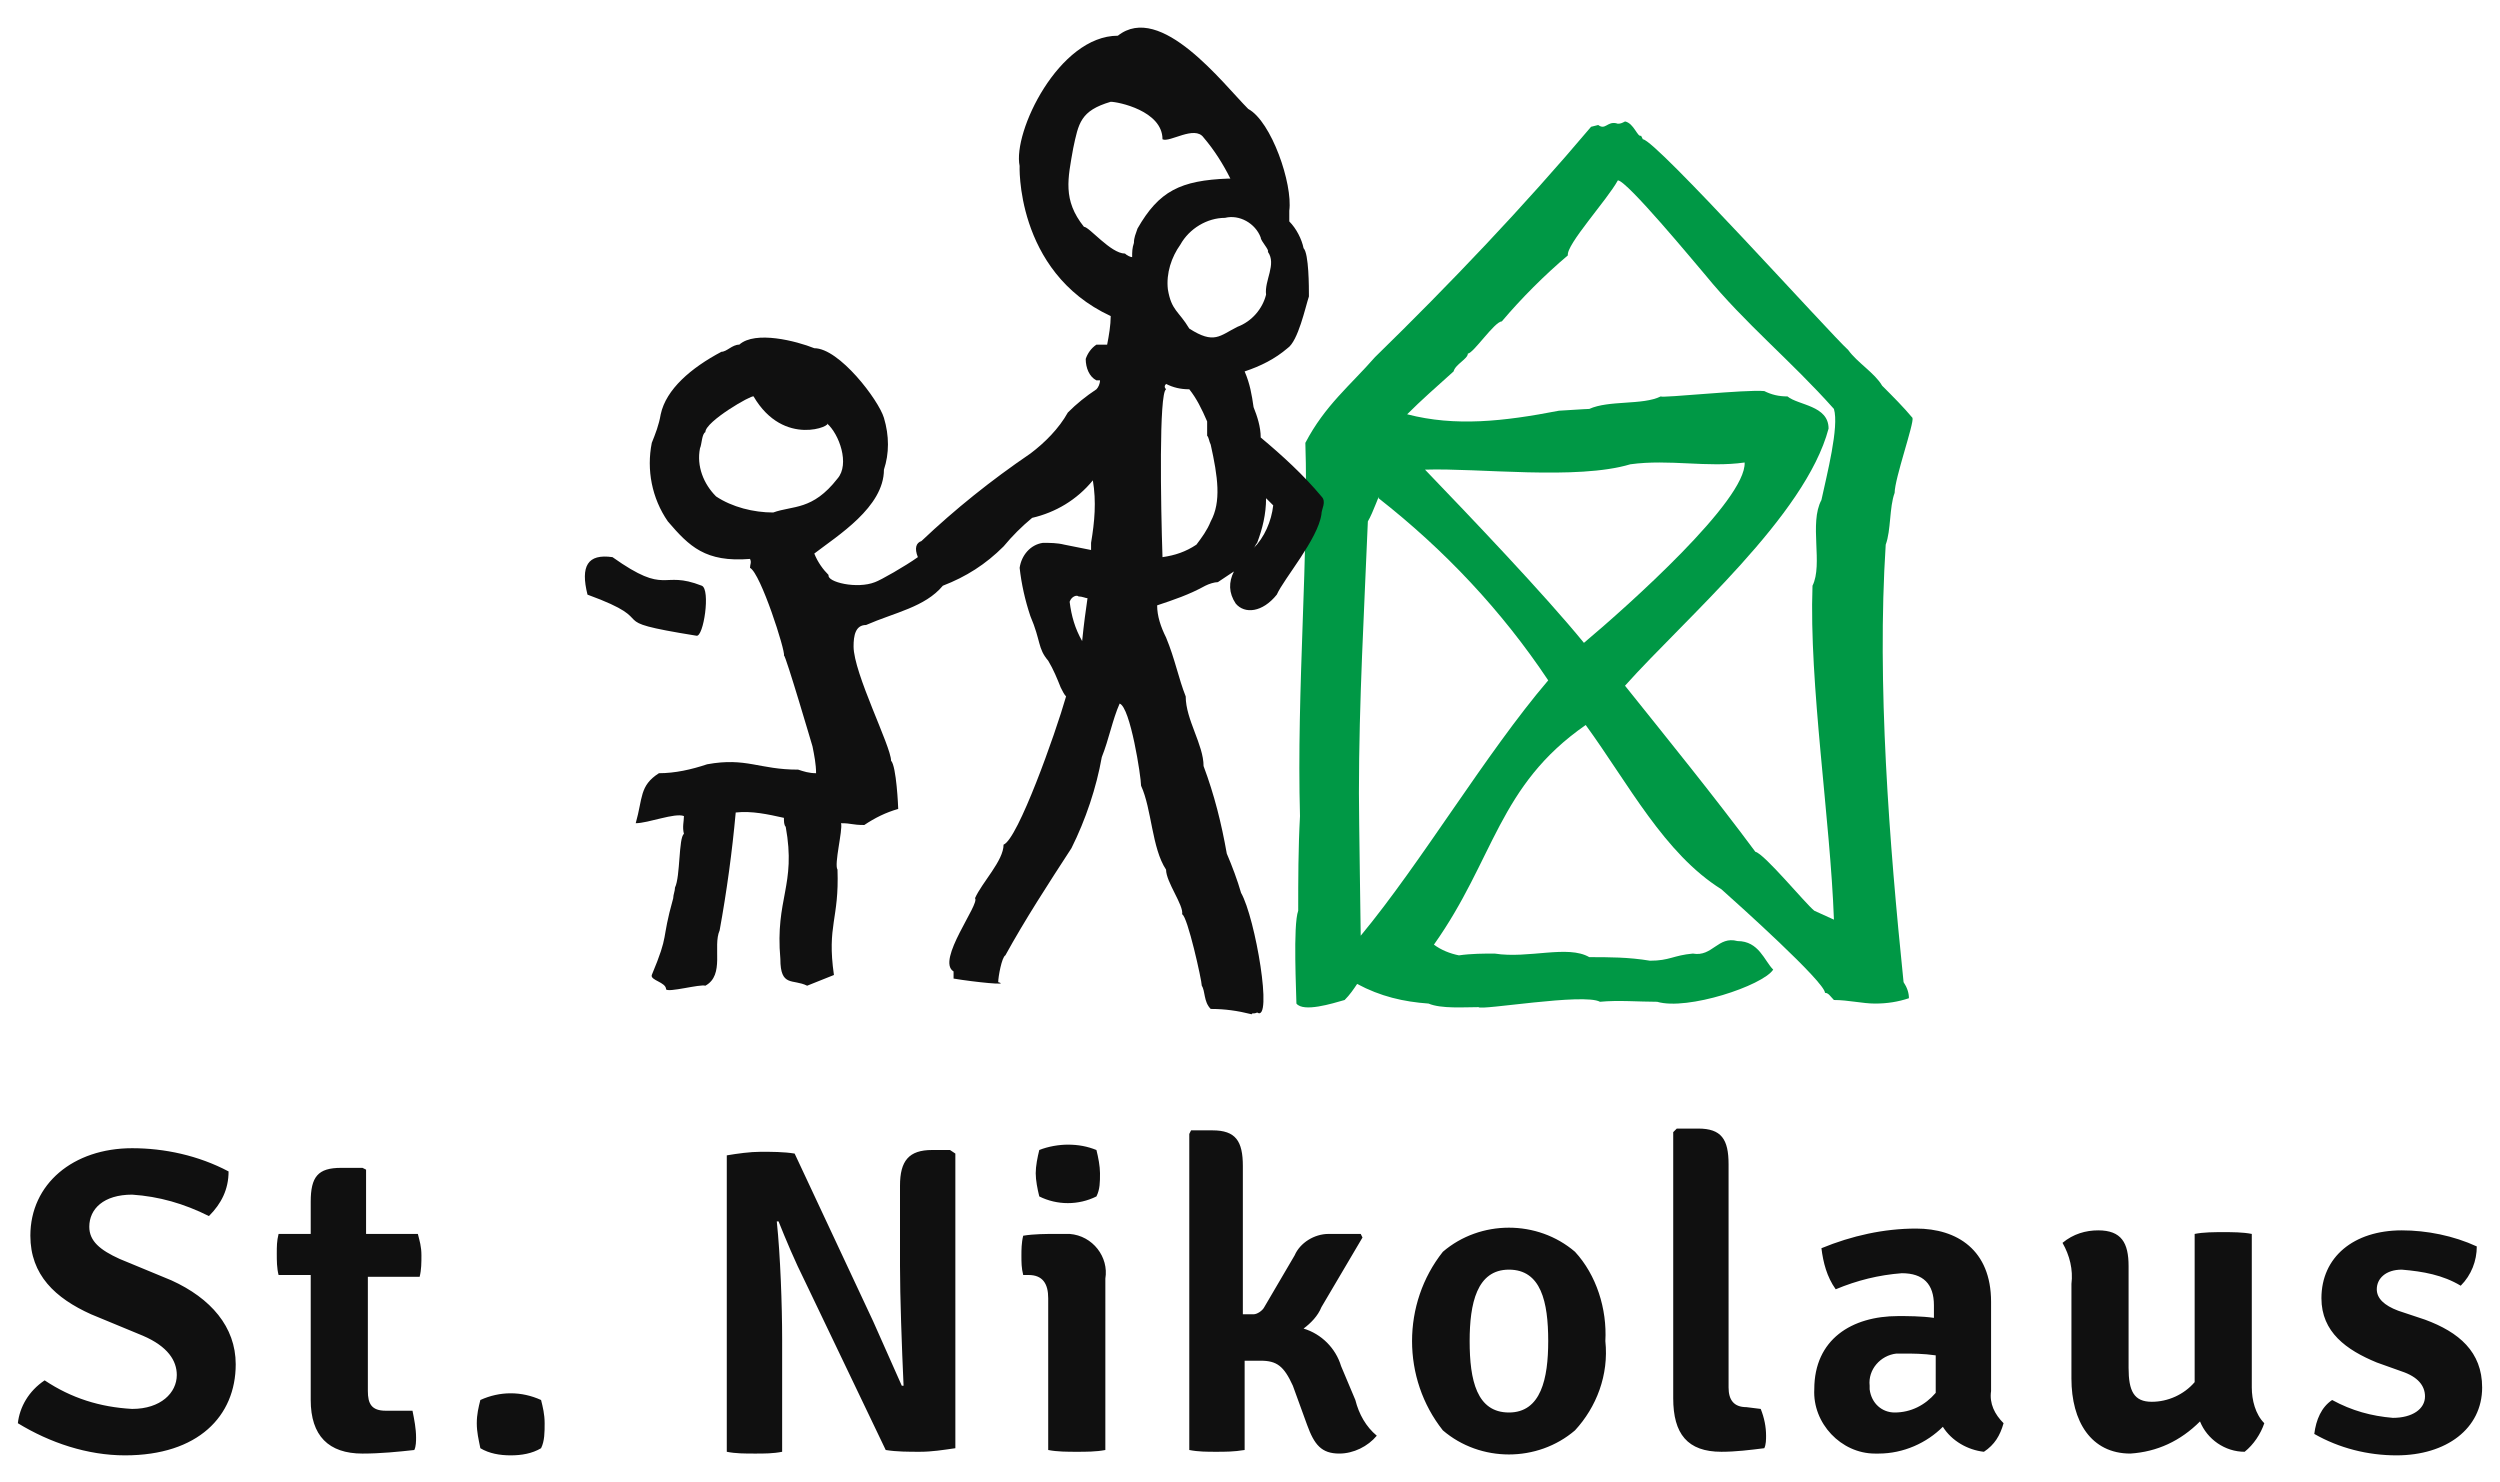 <?xml version="1.0" encoding="utf-8"?>
<!-- Generator: Adobe Illustrator 27.3.0, SVG Export Plug-In . SVG Version: 6.00 Build 0)  -->
<svg version="1.1" id="Ebene_1" xmlns="http://www.w3.org/2000/svg" xmlns:xlink="http://www.w3.org/1999/xlink" x="0px" y="0px"
	 viewBox="0 0 140 83" style="enable-background:new 0 0 140 83;" xml:space="preserve">
<style type="text/css">
	.st0{clip-path:url(#SVGID_00000133529471765305482970000006351818925373312424_);}
	.st1{fill:#101010;}
	.st2{fill:#009845;}
	.st3{fill-rule:evenodd;clip-rule:evenodd;fill:#101010;}
</style>
<g>
	<defs>
		<rect id="SVGID_1_" x="1" y="1.5" width="138" height="80"/>
	</defs>
	<clipPath id="SVGID_00000116949928094784566320000000358960819620356489_">
		<use xlink:href="#SVGID_1_"  style="overflow:visible;"/>
	</clipPath>
	<g id="Gruppe_464" style="clip-path:url(#SVGID_00000116949928094784566320000000358960819620356489_);">
		<path id="Pfad_105" class="st1" d="M1,79.7c1.8,1.1,3.9,1.8,6,1.8c4.1,0,6.2-2.2,6.2-5.1c0-2.1-1.4-3.7-3.6-4.7l-2.9-1.2
			c-1.1-0.5-1.7-1-1.7-1.8c0-1,0.8-1.8,2.4-1.8c1.5,0.1,2.9,0.5,4.3,1.2c0.7-0.7,1.1-1.5,1.1-2.5c-1.7-0.9-3.6-1.3-5.4-1.3
			c-3.3,0-5.7,2-5.7,4.9c0,2.2,1.4,3.5,3.4,4.4l2.9,1.2c1.4,0.6,1.9,1.4,1.9,2.2c0,1-0.9,1.9-2.5,1.9c-1.8-0.1-3.4-0.6-4.9-1.6
			C1.6,77.9,1.1,78.8,1,79.7 M23.4,69.1l-2.9,0v-3.6l-0.2-0.1h-1.2c-1.3,0-1.7,0.5-1.7,1.9v1.8l-1.8,0c-0.1,0.4-0.1,0.7-0.1,1.1
			c0,0.4,0,0.8,0.1,1.2l1.8,0v7c0,2,1,3,2.9,3c1,0,2-0.1,2.9-0.2c0.1-0.2,0.1-0.5,0.1-0.7c0-0.5-0.1-1-0.2-1.5h-1.5
			c-0.8,0-1-0.4-1-1.1v-6.4l2.9,0c0.1-0.4,0.1-0.8,0.1-1.2C23.6,69.8,23.5,69.5,23.4,69.1 M26.7,79.7c0,0.5,0.1,0.9,0.2,1.4
			c0.5,0.3,1.1,0.4,1.7,0.4c0.6,0,1.2-0.1,1.7-0.4c0.2-0.4,0.2-0.9,0.2-1.4c0-0.5-0.1-0.9-0.2-1.3c-1.1-0.5-2.3-0.5-3.4,0
			C26.8,78.8,26.7,79.2,26.7,79.7 M53.2,64.4h-1c-1.3,0-1.8,0.6-1.8,2v4.5c0,1.7,0.1,4.5,0.2,6.7l-0.1,0L48.9,74l-4.4-9.4
			c-0.6-0.1-1.3-0.1-1.9-0.1c-0.6,0-1.3,0.1-1.9,0.2v16.6c0.5,0.1,1,0.1,1.6,0.1c0.5,0,1,0,1.5-0.1V75c0-1.9-0.1-4.7-0.3-6.6l0.1,0
			c0.4,1,0.9,2.2,1.5,3.4l4.5,9.4c0.6,0.1,1.3,0.1,1.9,0.1c0.7,0,1.3-0.1,2-0.2V64.6L53.2,64.4z M58,65.7c0,0.4,0.1,0.9,0.2,1.3
			c1,0.5,2.2,0.5,3.2,0c0.2-0.4,0.2-0.8,0.2-1.3c0-0.4-0.1-0.9-0.2-1.3c-0.5-0.2-1-0.3-1.6-0.3c-0.5,0-1.1,0.1-1.6,0.3
			C58.1,64.8,58,65.3,58,65.7 M61.9,71.6c0.2-1.2-0.7-2.4-2-2.5c-0.1,0-0.2,0-0.4,0h-0.4c-0.5,0-1.2,0-1.8,0.1
			c-0.1,0.4-0.1,0.8-0.1,1.1c0,0.4,0,0.7,0.1,1.1h0.3c0.8,0,1.1,0.5,1.1,1.3v8.5c0.5,0.1,1.1,0.1,1.6,0.1c0.5,0,1.1,0,1.6-0.1
			L61.9,71.6z M75.1,76.5c-0.3-1-1.1-1.8-2.1-2.1c0.4-0.3,0.8-0.7,1-1.2l2.3-3.9l-0.1-0.2c-0.6,0-1.1,0-1.8,0
			c-0.8,0-1.6,0.5-1.9,1.2l-1.7,2.9c-0.1,0.2-0.4,0.4-0.6,0.4l-0.6,0v-8.3c0-1.4-0.4-2-1.7-2h-1.2l-0.1,0.2v17.7
			c0.5,0.1,1,0.1,1.5,0.1c0.5,0,1,0,1.6-0.1v-5c0.3,0,0.6,0,0.9,0c0.9,0,1.3,0.3,1.8,1.4l0.8,2.2c0.4,1.1,0.8,1.6,1.8,1.6
			c0.8,0,1.6-0.4,2.1-1c-0.6-0.5-1-1.2-1.2-2L75.1,76.5z M89.9,75.1c0.1-1.8-0.5-3.7-1.7-5c-2.1-1.8-5.3-1.8-7.4,0
			c-2.3,2.9-2.3,7.1,0,10c2.1,1.8,5.3,1.8,7.4,0C89.4,78.8,90.1,77,89.9,75.1 M82.3,75.1c0-2.1,0.4-4,2.2-4c1.8,0,2.2,1.8,2.2,4
			c0,2.1-0.4,4-2.2,4C82.7,79.1,82.3,77.3,82.3,75.1 M97.8,78.8c-0.7,0-1-0.4-1-1.1V65.2c0-1.4-0.4-2-1.7-2h-1.2l-0.2,0.2v14.9
			c0,2,0.8,3,2.7,3c0.8,0,1.6-0.1,2.4-0.2c0.1-0.2,0.1-0.5,0.1-0.7c0-0.5-0.1-1-0.3-1.5L97.8,78.8z M112.2,79.7
			c-0.5-0.5-0.8-1.1-0.7-1.8v-5c0-2.9-1.9-4.1-4.2-4.1c-1.8,0-3.6,0.4-5.3,1.1c0.1,0.8,0.3,1.6,0.8,2.3c1.2-0.5,2.4-0.8,3.7-0.9
			c1.2,0,1.8,0.6,1.8,1.8v0.7c-0.7-0.1-1.5-0.1-2-0.1c-2.6,0-4.7,1.3-4.7,4.1c-0.1,1.9,1.5,3.6,3.4,3.6c0.1,0,0.2,0,0.2,0
			c1.4,0,2.7-0.6,3.6-1.5c0.5,0.8,1.4,1.3,2.3,1.4C111.7,80.9,112,80.4,112.2,79.7 M106.1,79.1c-0.7,0-1.3-0.5-1.4-1.3
			c0-0.1,0-0.1,0-0.2c-0.1-0.9,0.6-1.7,1.5-1.8c0.1,0,0.2,0,0.4,0c0.5,0,1.1,0,1.8,0.1V78C107.8,78.7,107,79.1,106.1,79.1 M116,77.2
			c0,2.4,1.1,4.2,3.3,4.2c1.5-0.1,2.8-0.7,3.9-1.8c0.4,1,1.4,1.7,2.5,1.7c0.5-0.4,0.9-1,1.1-1.6c-0.5-0.5-0.7-1.3-0.7-2v-8.6
			c-0.5-0.1-1.1-0.1-1.6-0.1c-0.5,0-1.1,0-1.6,0.1v8.3c-0.6,0.7-1.5,1.1-2.4,1.1c-1,0-1.3-0.6-1.3-1.9v-5.7c0-1.3-0.4-2-1.7-2
			c-0.7,0-1.4,0.2-2,0.7c0.4,0.7,0.6,1.5,0.5,2.3L116,77.2z M129.6,80.3c1.4,0.8,3,1.2,4.6,1.2c2.8,0,4.8-1.5,4.8-3.8
			c0-2-1.3-3.1-3.2-3.8l-1.5-0.5c-0.8-0.3-1.2-0.7-1.2-1.2c0-0.6,0.5-1.1,1.4-1.1c1.2,0.1,2.3,0.3,3.3,0.9c0.6-0.6,0.9-1.4,0.9-2.2
			c-1.3-0.6-2.8-0.9-4.2-0.9c-2.7,0-4.5,1.5-4.5,3.8c0,1.9,1.4,2.9,3.1,3.6l1.4,0.5c0.9,0.3,1.3,0.8,1.3,1.4c0,0.7-0.7,1.2-1.8,1.2
			c-1.2-0.1-2.3-0.4-3.4-1C130,78.8,129.7,79.5,129.6,80.3"/>
		<path id="Pfad_106" class="st2" d="M88.7,36c2.5-2.1,9.1-8,9-10.1c-2.1,0.3-4.2-0.2-6.4,0.1c-3,0.9-8.5,0.2-11.5,0.3
			C82.3,28.9,86.5,33.3,88.7,36 M78.8,23.2c2.7,0.7,5.4,0.4,8.5-0.2c0.1,0,1.5-0.1,1.7-0.1c1.1-0.5,3-0.2,4-0.7
			c0.1,0.1,4.8-0.4,5.8-0.3c0.4,0.2,0.8,0.3,1.3,0.3c0.6,0.5,2.3,0.5,2.3,1.8c-1.3,4.9-8,10.6-11.4,14.4c2.4,3,5,6.2,7.3,9.3
			c0.5,0.1,2.8,2.9,3.3,3.3l1.1,0.5c-0.2-5.6-1.4-13.2-1.2-18.7c0.6-1.2-0.2-3.5,0.5-4.8c0.3-1.4,1-4.1,0.7-5.1
			c-2.4-2.7-5-4.8-7.2-7.5c-0.6-0.7-4.4-5.3-4.9-5.3c-0.6,1.1-2.9,3.6-2.8,4.2c-1.3,1.1-2.6,2.4-3.7,3.7c-0.4,0-1.6,1.8-1.9,1.8
			c0,0.3-0.7,0.6-0.8,1C80.4,21.7,79.6,22.4,78.8,23.2 M76.1,44.4c0,1.4,0.1,7.7,0.1,8c3.4-4.1,7-10.2,10.5-14.3
			c-2.6-3.9-5.8-7.3-9.5-10.2c0.1-0.4-0.3,0.8-0.6,1.3C76.4,34.1,76.1,39.3,76.1,44.4 M72.8,45.7c-0.2-7,0.5-14.9,0.3-20.9
			c1.1-2.1,2.5-3.2,3.9-4.8c4.2-4.1,8.3-8.4,12.1-12.9L89.5,7c0.4,0.3,0.5-0.2,1-0.1C90.7,7,91,6.8,91,6.8c0.5,0.1,0.7,0.9,0.9,0.8
			L92,7.8c0.7,0,10.5,10.9,11.5,11.8c0.5,0.7,1.5,1.3,1.9,2c0.6,0.6,1.2,1.2,1.7,1.8c0.1,0.3-1,3.4-1,4.2c-0.3,0.8-0.2,2.1-0.5,2.9
			c-0.5,7.8,0.2,16.7,1,24.5c0.2,0.3,0.3,0.6,0.3,0.9c-0.6,0.2-1.2,0.3-1.9,0.3c-0.7,0-1.5-0.2-2.3-0.2c-0.2-0.2-0.3-0.4-0.5-0.4
			c0-0.6-4.9-5-5.8-5.8c-3.2-2-5.2-5.9-7.6-9.2c-4.9,3.4-5.1,7.5-8.5,12.3c0.4,0.3,0.9,0.5,1.4,0.6c0.7-0.1,1.4-0.1,2-0.1
			c1.9,0.3,4.1-0.5,5.3,0.2c1.1,0,2.2,0,3.4,0.2c1.1,0,1.3-0.3,2.4-0.4c1.1,0.2,1.4-1,2.5-0.7c1.2,0,1.5,1.1,2,1.6
			c-0.6,0.9-4.8,2.3-6.5,1.8c-1,0-2.2-0.1-3.2,0c-0.9-0.5-6.7,0.5-6.8,0.3c-0.8,0-2.1,0.1-2.8-0.2c-1.4-0.1-2.7-0.4-4-1.1
			c-0.2,0.3-0.4,0.6-0.7,0.9c-0.7,0.2-2.3,0.7-2.7,0.2c0-0.5-0.2-4.4,0.1-5.2C72.7,49.3,72.7,47.5,72.8,45.7"/>
		<path id="Pfad_107" class="st3" d="M65.4,16.2c0.2,1.2,0.6,1.2,1.2,2.2c1.4,0.9,1.7,0.4,2.7-0.1c0.8-0.3,1.4-1,1.6-1.8
			c-0.1-0.8,0.6-1.7,0.1-2.4c0.1-0.1-0.4-0.6-0.4-0.8c-0.3-0.8-1.2-1.3-2-1.1c-1,0-2,0.6-2.5,1.5C65.6,14.4,65.3,15.3,65.4,16.2
			 M43.3,28.7c-1.1,0-2.3-0.3-3.2-0.9c-0.7-0.7-1.1-1.7-0.9-2.7c0.1-0.2,0.1-0.8,0.3-0.9c0-0.6,2.6-2.1,2.7-2
			c1.7,2.9,4.5,1.6,4.1,1.5c0.7,0.6,1.3,2.3,0.6,3.1C45.5,28.6,44.4,28.3,43.3,28.7 M60.6,35.9c-0.4-0.7-0.6-1.4-0.7-2.2
			c0.1-0.3,0.4-0.4,0.5-0.3c0.2,0,0.4,0.1,0.5,0.1C60.8,34.2,60.7,34.9,60.6,35.9 M64.8,33.9c0.9-0.3,1.8-0.6,2.7-1.1
			c0.2-0.1,0.5-0.2,0.7-0.2c0.3-0.2,0.6-0.4,0.9-0.6c-0.3,0.6-0.3,1.2,0.1,1.8c0.5,0.6,1.5,0.5,2.3-0.5c0.4-0.9,2.3-3.1,2.5-4.5
			c0-0.3,0.3-0.7,0-1c-1-1.2-2.2-2.3-3.4-3.3c0-0.6-0.2-1.2-0.4-1.7c-0.1-0.7-0.2-1.3-0.5-2c0.9-0.3,1.7-0.7,2.4-1.3
			c0.6-0.4,1-2.3,1.2-2.9c0-0.5,0-2.4-0.3-2.7c-0.1-0.5-0.4-1.1-0.8-1.5c0-0.2,0-0.4,0-0.6c0.2-1.5-1-5-2.3-5.7
			c-1.4-1.4-4.9-6-7.3-4.1c-3.3,0-5.9,5.4-5.5,7.3c0-0.2-0.3,5.9,5.1,8.4c0,0.5-0.1,1.1-0.2,1.6c-0.2,0-0.4,0-0.6,0
			c-0.3,0.2-0.5,0.5-0.6,0.8c0,0.5,0.2,1,0.6,1.2c0.1,0,0.1,0,0.2,0c0,0.2-0.1,0.4-0.2,0.5c-0.6,0.4-1.1,0.8-1.6,1.3
			c-0.5,0.9-1.3,1.7-2.1,2.3c-2.2,1.5-4.2,3.1-6.1,4.9c-0.3,0.1-0.4,0.4-0.2,0.9c-0.7,0.5-2.1,1.3-2.4,1.4c-1,0.4-2.7,0-2.6-0.4
			c-0.3-0.3-0.6-0.7-0.8-1.2c1.3-1,3.9-2.6,3.9-4.7c0.3-0.9,0.3-1.9,0-2.9c-0.3-1-2.5-3.9-3.9-3.9c-1-0.4-3.3-1-4.2-0.2
			c-0.4,0-0.7,0.4-1,0.4c-1.7,0.9-3.1,2.1-3.4,3.5c-0.1,0.6-0.3,1.1-0.5,1.6c-0.3,1.5,0,3.1,0.9,4.4c1.2,1.4,2.1,2.3,4.6,2.1
			c0.1,0.2,0,0.3,0,0.5c0.6,0.3,2,4.7,1.9,4.9c0.1,0,1.6,5.1,1.6,5.1c0.1,0.5,0.2,1,0.2,1.5c-0.4,0-0.7-0.1-1-0.2
			c-2.2,0-2.9-0.7-5.1-0.3c-0.9,0.3-1.8,0.5-2.7,0.5c-1.1,0.7-0.9,1.4-1.3,2.8c0.7,0,2.2-0.6,2.7-0.4c0,0.3-0.1,0.6,0,1
			c-0.3,0.2-0.2,2.4-0.5,3c0,0.2-0.1,0.4-0.1,0.6c-0.7,2.5-0.2,1.9-1.2,4.3c-0.1,0.3,0.8,0.4,0.8,0.8c0.1,0.2,1.9-0.3,2.2-0.2
			c1.1-0.6,0.4-2.2,0.8-3.1c0.4-2.2,0.7-4.4,0.9-6.6c0.9-0.1,1.8,0.1,2.7,0.3c0,0.2,0,0.4,0.1,0.5c0.6,3.3-0.6,4-0.3,7.4
			c0,1.6,0.7,1.1,1.5,1.5c0.5-0.2,1-0.4,1.5-0.6c-0.4-2.8,0.3-3.1,0.2-5.9c-0.2-0.3,0.3-2.2,0.2-2.6c0.6,0,0.6,0.1,1.3,0.1
			c0.6-0.4,1.2-0.7,1.9-0.9c0-0.1-0.1-2.4-0.4-2.7c0-0.8-2.1-4.9-2.1-6.4c0-0.6,0.1-1.2,0.7-1.2c1.6-0.7,3.3-1,4.3-2.2
			c1.3-0.5,2.4-1.2,3.4-2.2c0.5-0.6,1-1.1,1.6-1.6c1.3-0.3,2.5-1,3.4-2.1c0.2,1.2,0.1,2.3-0.1,3.5l0,0.4c-0.5-0.1-1-0.2-1.5-0.3
			c-0.4-0.1-0.8-0.1-1.2-0.1c-0.7,0.1-1.2,0.7-1.3,1.4c0.1,0.9,0.3,1.8,0.6,2.7c0.6,1.4,0.4,1.8,1,2.5c0.3,0.5,0.5,1,0.7,1.5
			c0.1,0.2,0.2,0.4,0.3,0.5c-0.6,2.1-2.7,8-3.5,8.3c0,0.9-1.2,2.1-1.6,3c0.3,0.3-2.2,3.5-1.2,4.1c0,0.1,0,0.3,0,0.4
			c1.2,0.2,3.2,0.4,2.5,0.2c0-0.3,0.2-1.4,0.4-1.5c1.1-2,2.4-4,3.7-6c0.8-1.6,1.4-3.4,1.7-5.1c0.4-1,0.6-2.1,1-3
			c0.6,0.2,1.2,4.1,1.2,4.6c0.6,1.3,0.6,3.5,1.4,4.7c0,0.7,1,2,0.9,2.5c0.3,0.1,1.1,3.7,1.1,4c0.2,0.3,0.1,0.9,0.5,1.3
			c0.8,0,1.5,0.1,2.3,0.3c0-0.1,0.1,0,0.3-0.1c0.9,0.6-0.1-5.3-0.9-6.7c-0.2-0.7-0.5-1.5-0.8-2.2c-0.3-1.7-0.7-3.3-1.3-4.9
			c0-1.2-1-2.6-1-3.9c-0.4-1-0.6-2.1-1.1-3.3C65,35.1,64.8,34.5,64.8,33.9 M70.2,30.7c0.1-0.1,0.1-0.2,0.2-0.3
			c0.3-0.8,0.5-1.6,0.5-2.5c0.1,0.1,0.3,0.3,0.4,0.4C71.2,29.2,70.8,30.1,70.2,30.7 M68.9,10l-0.1,0c-2.7,0.1-3.9,0.7-5.1,2.8
			c-0.1,0.3-0.2,0.5-0.2,0.8c-0.1,0.3-0.1,0.5-0.1,0.8c-0.1,0-0.3-0.1-0.4-0.2c-0.8,0-2-1.5-2.3-1.5c-1.2-1.5-0.9-2.7-0.6-4.4
			c0.3-1.4,0.4-2.1,2.1-2.6c0.4,0,2.9,0.5,2.9,2.1C65.5,8,66.9,7,67.4,7.7C68,8.4,68.5,9.2,68.9,10 M65.3,21.5
			c0.4,0.2,0.8,0.3,1.3,0.3c0.4,0.5,0.7,1.1,1,1.8c0,0.3,0,0.7,0,0.8c0.1,0.1,0.1,0.3,0.2,0.5c0.4,1.8,0.6,3.2,0,4.3
			c-0.2,0.5-0.5,0.9-0.8,1.3c-0.6,0.4-1.2,0.6-1.9,0.7c-0.1-3-0.2-9.2,0.2-9.4C65.2,21.7,65.2,21.6,65.3,21.5 M32.9,33.3
			c4.4,1.6,0.5,1.4,6.1,2.3c0.4,0.1,0.8-2.6,0.3-2.8c-2.3-0.9-1.9,0.6-5-1.6C32.9,31,32.5,31.7,32.9,33.3"/>
	</g>
</g>
</svg>
